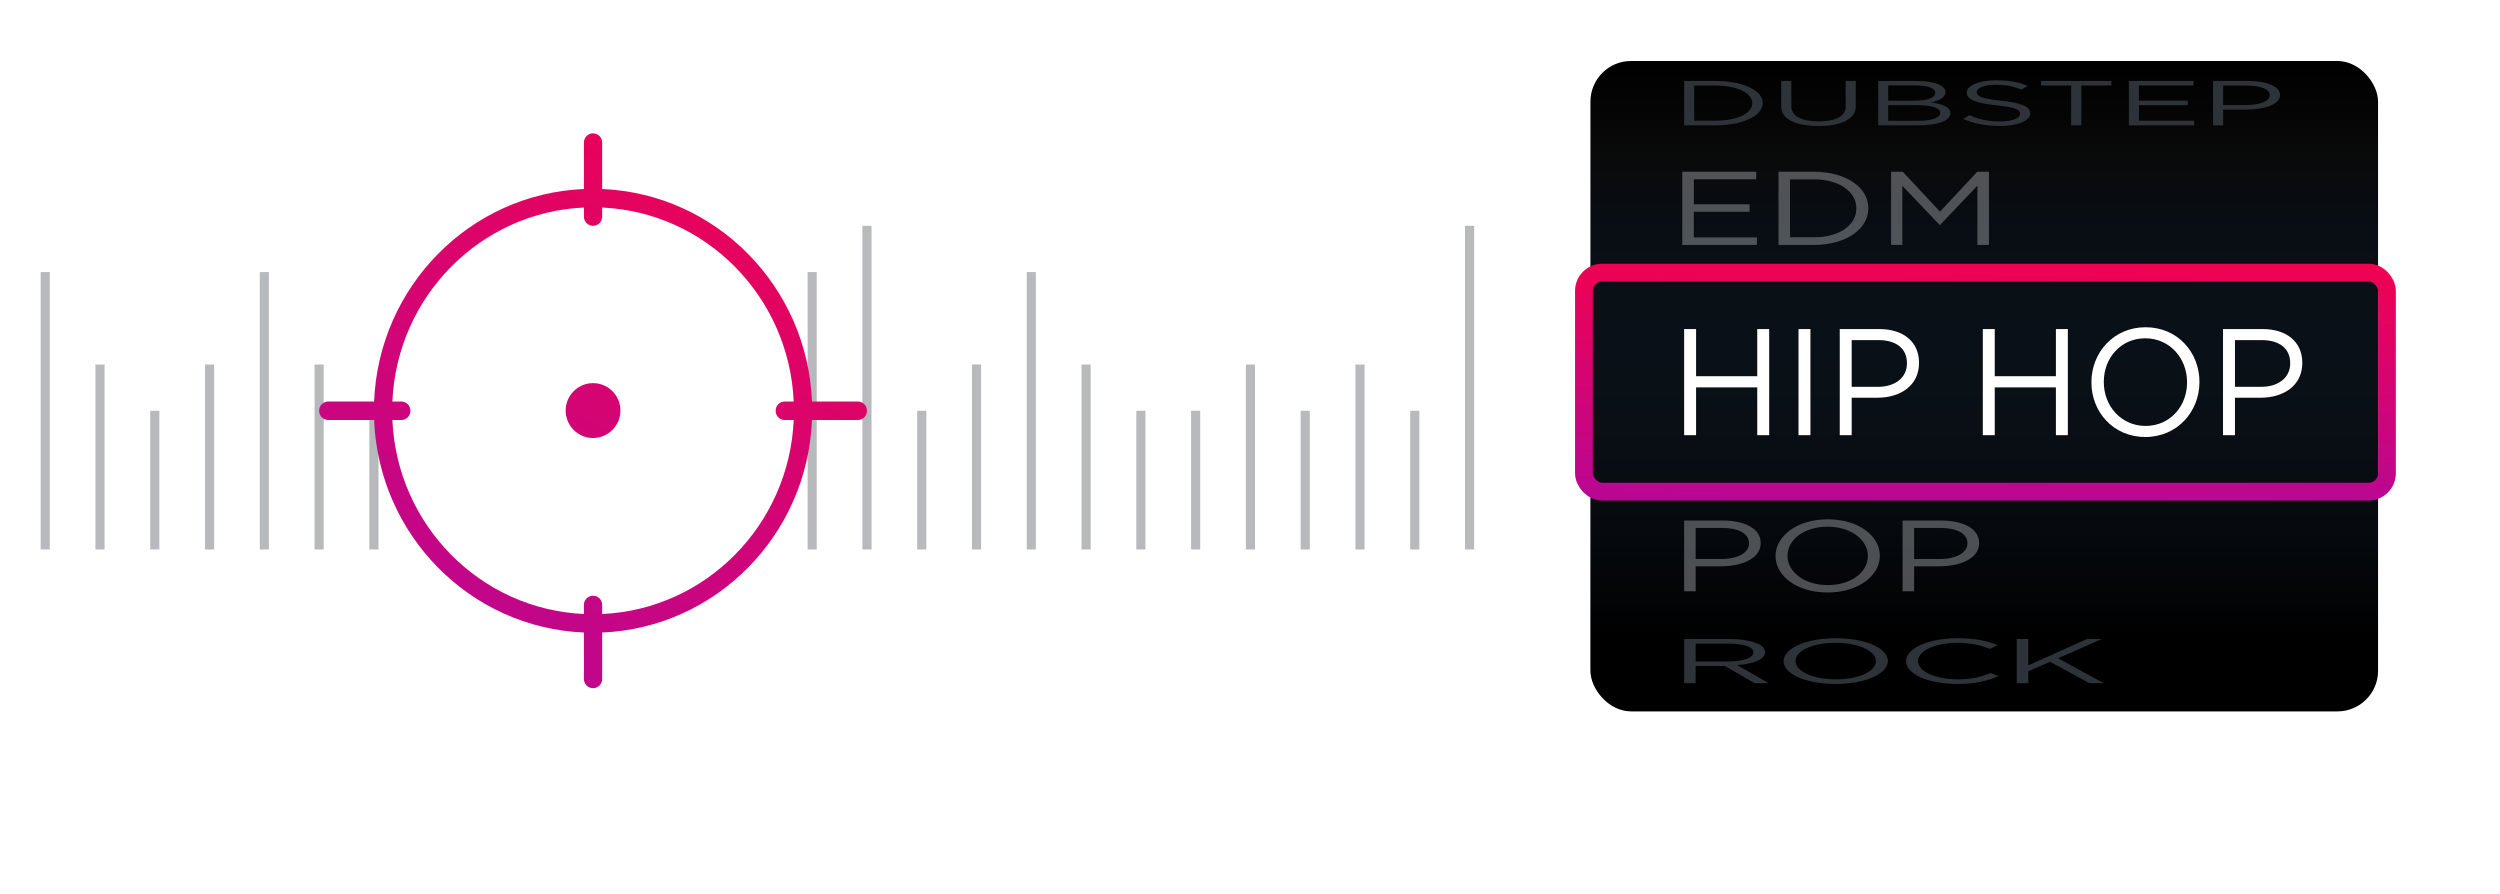 <svg xmlns="http://www.w3.org/2000/svg" xmlns:xlink="http://www.w3.org/1999/xlink" width="492px" height="176px" viewBox="0 0 492 176"><title>173FC0D2-C6BC-4D75-87BC-494E1BFFF38C</title><desc>Created with sketchtool.</desc><defs><linearGradient x1="50%" y1="0%" x2="50%" y2="100%" id="linearGradient-1"><stop stop-color="#A7A7A7" stop-opacity="0" offset="0%"></stop><stop stop-color="#909090" stop-opacity="0.033" offset="8.041%"></stop><stop stop-color="#B3B3B3" stop-opacity="0.053" offset="13.933%"></stop><stop stop-color="#6CB5FF" stop-opacity="0.07" offset="22.308%"></stop><stop stop-color="#000000" stop-opacity="0.259" offset="88.661%"></stop><stop stop-color="#000000" stop-opacity="0.119" offset="100%"></stop></linearGradient><rect id="path-2" x="305" y="0" width="155" height="128" rx="8"></rect><filter x="-27.1%" y="-23.4%" width="154.2%" height="165.6%" filterUnits="objectBoundingBox" id="filter-3"><feGaussianBlur stdDeviation="12"></feGaussianBlur></filter><filter x="-10.0%" y="-36.8%" width="120.9%" height="173.6%" filterUnits="objectBoundingBox" id="filter-4"><feGaussianBlur stdDeviation="4"></feGaussianBlur></filter><path d="M0.797,69.842 L0.797,48.958 L3.15,48.958 L3.15,58.236 L15.182,58.236 L15.182,48.958 L17.535,48.958 L17.535,69.842 L15.182,69.842 L15.182,60.444 L3.15,60.444 L3.15,69.842 L0.797,69.842 Z M23.302,69.842 L23.302,48.958 L25.654,48.958 L25.654,69.842 L23.302,69.842 Z M31.421,69.842 L31.421,48.958 L39.224,48.958 C43.93,48.958 47.027,51.464 47.027,55.581 L47.027,55.641 C47.027,60.146 43.275,62.473 38.837,62.473 L33.774,62.473 L33.774,69.842 L31.421,69.842 Z M33.774,60.325 L38.927,60.325 C42.381,60.325 44.645,58.475 44.645,55.73 L44.645,55.671 C44.645,52.687 42.411,51.136 39.046,51.136 L33.774,51.136 L33.774,60.325 Z M59.574,69.842 L59.574,48.958 L61.927,48.958 L61.927,58.236 L73.959,58.236 L73.959,48.958 L76.312,48.958 L76.312,69.842 L73.959,69.842 L73.959,60.444 L61.927,60.444 L61.927,69.842 L59.574,69.842 Z M91.549,70.2 C85.206,70.2 80.947,65.218 80.947,59.46 L80.947,59.4 C80.947,53.642 85.265,48.6 91.609,48.6 C97.953,48.6 102.212,53.582 102.212,59.34 L102.212,59.4 C102.212,65.158 97.893,70.2 91.549,70.2 Z M91.609,68.022 C96.374,68.022 99.769,64.203 99.769,59.46 L99.769,59.4 C99.769,54.656 96.315,50.778 91.549,50.778 C86.784,50.778 83.389,54.597 83.389,59.34 L83.389,59.4 C83.389,64.144 86.844,68.022 91.609,68.022 Z M106.847,69.842 L106.847,48.958 L114.65,48.958 C119.355,48.958 122.453,51.464 122.453,55.581 L122.453,55.641 C122.453,60.146 118.7,62.473 114.263,62.473 L109.2,62.473 L109.2,69.842 L106.847,69.842 Z M109.2,60.325 L114.352,60.325 C117.807,60.325 120.07,58.475 120.07,55.73 L120.07,55.671 C120.07,52.687 117.837,51.136 114.471,51.136 L109.2,51.136 L109.2,60.325 Z" id="path-5"></path><filter x="-7.4%" y="-41.7%" width="114.8%" height="183.3%" filterUnits="objectBoundingBox" id="filter-6"><feGaussianBlur stdDeviation="3"></feGaussianBlur></filter><linearGradient x1="56.812%" y1="-35.963%" x2="50%" y2="148.325%" id="linearGradient-7"><stop stop-color="#FF003E" offset="0%"></stop><stop stop-color="#A409AD" offset="100%"></stop></linearGradient><linearGradient x1="100%" y1="-31.095%" x2="10.024%" y2="145.143%" id="linearGradient-8"><stop stop-color="#FF003E" offset="0%"></stop><stop stop-color="#A409AD" offset="100%"></stop></linearGradient></defs><g id="Home" stroke="none" stroke-width="1" fill="none" fill-rule="evenodd"><g id="Desktop_Full-Length" transform="translate(-772, -3416)"><g id="Group-32" transform="translate(780, 3428)"><g id="Rectangle"><use fill="black" fill-opacity="1" filter="url(#filter-3)" xlink:href="#path-2"></use><use fill="url(#linearGradient-1)" fill-rule="evenodd" xlink:href="#path-2"></use></g><g id="Graphic/genre-selector" filter="url(#filter-4)" transform="translate(0, 3)"><g id="Genre-wheel" transform="translate(322.641, 0.8)"><path d="M0.432,32.4 L0.432,18 L14.979,18 L14.979,19.481 L2.703,19.481 L2.703,24.398 L13.685,24.398 L13.685,25.879 L2.703,25.879 L2.703,30.919 L15.123,30.919 L15.123,32.4 L0.432,32.4 Z M19.367,32.4 L19.367,18 L26.354,18 C32.679,18 37.049,21.106 37.049,25.159 L37.049,25.2 C37.049,29.253 32.679,32.4 26.354,32.4 L19.367,32.4 Z M26.354,19.502 L21.639,19.502 L21.639,30.898 L26.354,30.898 C31.442,30.898 34.691,28.43 34.691,25.241 L34.691,25.2 C34.691,22.011 31.442,19.502 26.354,19.502 Z M41.523,32.4 L41.523,18 L43.823,18 L51.154,25.858 L58.486,18 L60.786,18 L60.786,32.4 L58.514,32.4 L58.514,20.736 L51.183,28.45 L51.068,28.45 L43.737,20.757 L43.737,32.4 L41.523,32.4 Z" id="EDM" fill="#7E8185" opacity="0.604"></path><g id="HIP-HOP"><use fill="black" fill-opacity="1" filter="url(#filter-6)" xlink:href="#path-5"></use><use fill="#FFFFFF" fill-rule="evenodd" xlink:href="#path-5"></use></g><path d="M0.797,100.561 L0.797,86.639 L8.329,86.639 C12.872,86.639 15.862,88.309 15.862,91.054 L15.862,91.094 C15.862,94.097 12.239,95.649 7.956,95.649 L3.068,95.649 L3.068,100.561 L0.797,100.561 Z M3.068,94.217 L8.042,94.217 C11.377,94.217 13.562,92.983 13.562,91.154 L13.562,91.114 C13.562,89.125 11.406,88.091 8.157,88.091 L3.068,88.091 L3.068,94.217 Z M29.019,100.8 C22.895,100.8 18.784,97.478 18.784,93.64 L18.784,93.6 C18.784,89.761 22.953,86.4 29.076,86.4 C35.2,86.4 39.311,89.722 39.311,93.56 L39.311,93.6 C39.311,97.439 35.143,100.8 29.019,100.8 Z M29.076,99.348 C33.676,99.348 36.954,96.802 36.954,93.64 L36.954,93.6 C36.954,90.438 33.619,87.852 29.019,87.852 C24.419,87.852 21.141,90.398 21.141,93.56 L21.141,93.6 C21.141,96.762 24.476,99.348 29.076,99.348 Z M43.786,100.561 L43.786,86.639 L51.318,86.639 C55.861,86.639 58.851,88.309 58.851,91.054 L58.851,91.094 C58.851,94.097 55.228,95.649 50.945,95.649 L46.057,95.649 L46.057,100.561 L43.786,100.561 Z M46.057,94.217 L51.031,94.217 C54.366,94.217 56.551,92.983 56.551,91.154 L56.551,91.114 C56.551,89.125 54.395,88.091 51.146,88.091 L46.057,88.091 L46.057,94.217 Z" id="POP" fill="#7E8185" opacity="0.597"></path><path d="M0.797,118.651 L0.797,109.949 L9.451,109.949 C11.923,109.949 13.907,110.272 15.172,110.819 C16.149,111.242 16.724,111.851 16.724,112.535 L16.724,112.56 C16.724,114.002 14.424,114.847 11.262,115.096 L17.443,118.651 L14.654,118.651 L8.818,115.27 L3.068,115.27 L3.068,118.651 L0.797,118.651 Z M3.068,114.387 L9.249,114.387 C12.268,114.387 14.424,113.716 14.424,112.597 L14.424,112.572 C14.424,111.503 12.527,110.857 9.278,110.857 L3.068,110.857 L3.068,114.387 Z M30.6,118.8 C24.476,118.8 20.365,116.724 20.365,114.325 L20.365,114.3 C20.365,111.901 24.534,109.8 30.658,109.8 C36.781,109.8 40.893,111.876 40.893,114.275 L40.893,114.3 C40.893,116.699 36.724,118.8 30.6,118.8 Z M30.658,117.893 C35.258,117.893 38.535,116.301 38.535,114.325 L38.535,114.3 C38.535,112.323 35.2,110.707 30.6,110.707 C26,110.707 22.723,112.299 22.723,114.275 L22.723,114.3 C22.723,116.277 26.058,117.893 30.658,117.893 Z M54.567,118.8 C48.76,118.8 44.476,116.823 44.476,114.325 L44.476,114.3 C44.476,111.839 48.731,109.8 54.653,109.8 C58.305,109.8 60.49,110.359 62.502,111.18 L60.95,111.901 C59.253,111.205 57.356,110.707 54.625,110.707 C50.168,110.707 46.833,112.274 46.833,114.275 L46.833,114.3 C46.833,116.314 50.197,117.893 54.625,117.893 C57.385,117.893 59.196,117.433 61.122,116.637 L62.617,117.271 C60.518,118.191 58.218,118.8 54.567,118.8 Z M66.258,118.651 L66.258,109.949 L68.529,109.949 L68.529,115.145 L80.087,109.949 L83.019,109.949 L74.394,113.753 L83.393,118.651 L80.547,118.651 L72.813,114.437 L68.529,116.314 L68.529,118.651 L66.258,118.651 Z" id="ROCK" fill="#2D3339"></path><path d="M0.797,8.863 L0.797,0.125 L6.91,0.125 C12.444,0.125 16.268,2.01 16.268,4.469 L16.268,4.494 C16.268,6.953 12.444,8.863 6.91,8.863 L0.797,8.863 Z M6.91,1.036 L2.784,1.036 L2.784,7.951 L6.91,7.951 C11.363,7.951 14.205,6.454 14.205,4.519 L14.205,4.494 C14.205,2.559 11.363,1.036 6.91,1.036 Z M27.227,9 C22.875,9 19.906,7.677 19.906,5.205 L19.906,0.125 L21.894,0.125 L21.894,5.143 C21.894,7.028 23.931,8.089 27.277,8.089 C30.522,8.089 32.585,7.115 32.585,5.205 L32.585,0.125 L34.573,0.125 L34.573,5.13 C34.573,7.677 31.629,9 27.227,9 Z M38.991,8.863 L38.991,0.125 L46.487,0.125 C48.5,0.125 50.085,0.412 51.091,0.899 C51.821,1.273 52.223,1.735 52.223,2.297 L52.223,2.322 C52.223,3.458 50.814,4.044 49.431,4.344 C51.519,4.656 53.204,5.255 53.204,6.454 L53.204,6.479 C53.204,7.976 50.663,8.863 46.815,8.863 L38.991,8.863 Z M50.211,2.459 L50.211,2.434 C50.211,1.573 48.827,1.011 46.311,1.011 L40.953,1.011 L40.953,4.019 L46.16,4.019 C48.55,4.019 50.211,3.483 50.211,2.459 Z M51.192,6.391 C51.192,5.442 49.582,4.893 46.513,4.893 L40.953,4.893 L40.953,7.976 L46.865,7.976 C49.531,7.976 51.192,7.39 51.192,6.416 L51.192,6.391 Z M62.905,8.988 C60.113,8.988 57.824,8.526 55.711,7.589 L56.943,6.865 C58.78,7.689 60.541,8.101 62.981,8.101 C65.346,8.101 66.905,7.477 66.905,6.616 L66.905,6.591 C66.905,5.779 66.025,5.318 62.327,4.931 C58.277,4.494 56.415,3.845 56.415,2.409 L56.415,2.384 C56.415,1.011 58.855,0 62.201,0 C64.767,0 66.603,0.362 68.389,1.074 L67.232,1.835 C65.597,1.173 63.962,0.886 62.151,0.886 C59.861,0.886 58.402,1.51 58.402,2.297 L58.402,2.322 C58.402,3.146 59.308,3.607 63.182,4.019 C67.106,4.444 68.918,5.155 68.918,6.491 L68.918,6.516 C68.918,8.014 66.402,8.988 62.905,8.988 Z M76.959,8.863 L76.959,1.036 L71.047,1.036 L71.047,0.125 L84.883,0.125 L84.883,1.036 L78.971,1.036 L78.971,8.863 L76.959,8.863 Z M88.32,8.863 L88.32,0.125 L101.049,0.125 L101.049,1.024 L90.307,1.024 L90.307,4.007 L99.917,4.007 L99.917,4.906 L90.307,4.906 L90.307,7.964 L101.175,7.964 L101.175,8.863 L88.32,8.863 Z M104.889,8.863 L104.889,0.125 L111.48,0.125 C115.454,0.125 118.071,1.173 118.071,2.896 L118.071,2.921 C118.071,4.806 114.901,5.779 111.153,5.779 L106.876,5.779 L106.876,8.863 L104.889,8.863 Z M106.876,4.881 L111.228,4.881 C114.146,4.881 116.058,4.107 116.058,2.958 L116.058,2.933 C116.058,1.685 114.172,1.036 111.329,1.036 L106.876,1.036 L106.876,4.881 Z" id="DUBSTEP" fill="#2D3339"></path></g><rect id="selection" stroke="url(#linearGradient-7)" stroke-width="3.5" x="303.719" y="38.65" width="158.031" height="43.1" rx="3.594"></rect><rect id="divider" fill="#FFFFFF" x="291.094" y="0.323" width="1.797" height="123.752"></rect><g id="waveform" transform="translate(0, 29.441)"><rect id="Rectangle-13" fill="#B8B9BC" x="0" y="9.099" width="1.797" height="54.597"></rect><rect id="Rectangle-13-Copy" fill="#B8B9BC" x="10.781" y="27.298" width="1.797" height="36.398"></rect><rect id="Rectangle-13-Copy-2" fill="#B8B9BC" x="21.562" y="36.398" width="1.797" height="27.298"></rect><rect id="Rectangle-13-Copy-6" fill="#B8B9BC" x="64.688" y="36.398" width="1.797" height="27.298"></rect><rect id="Rectangle-13-Copy-7" fill="#FFFFFF" x="75.469" y="36.398" width="1.797" height="27.298"></rect><rect id="Rectangle-13-Copy-16" fill="#B8B9BC" x="172.5" y="36.398" width="1.797" height="27.298"></rect><rect id="Rectangle-13-Copy-21" fill="#B8B9BC" x="226.406" y="36.398" width="1.797" height="27.298"></rect><rect id="Rectangle-13-Copy-24" fill="#B8B9BC" x="247.969" y="36.398" width="1.797" height="27.298"></rect><rect id="Rectangle-13-Copy-26" fill="#B8B9BC" x="269.531" y="36.398" width="1.797" height="27.298"></rect><rect id="Rectangle-13-Copy-20" fill="#B8B9BC" x="215.625" y="36.398" width="1.797" height="27.298"></rect><rect id="Rectangle-13-Copy-3" fill="#B8B9BC" x="32.344" y="27.298" width="1.797" height="36.398"></rect><rect id="Rectangle-13-Copy-5" fill="#B8B9BC" x="53.906" y="27.298" width="1.797" height="36.398"></rect><rect id="Rectangle-13-Copy-8" fill="#FFFFFF" x="86.25" y="27.298" width="1.797" height="36.398"></rect><rect id="Rectangle-13-Copy-13" fill="#FFFFFF" x="140.156" y="27.298" width="1.797" height="36.398"></rect><rect id="Rectangle-13-Copy-17" fill="#B8B9BC" x="183.281" y="27.298" width="1.797" height="36.398"></rect><rect id="Rectangle-13-Copy-19" fill="#B8B9BC" x="204.844" y="27.298" width="1.797" height="36.398"></rect><rect id="Rectangle-13-Copy-22" fill="#B8B9BC" x="237.188" y="27.298" width="1.797" height="36.398"></rect><rect id="Rectangle-13-Copy-25" fill="#B8B9BC" x="258.75" y="27.298" width="1.797" height="36.398"></rect><rect id="Rectangle-13-Copy-11" fill="#FFFFFF" x="118.594" y="27.298" width="1.797" height="36.398"></rect><rect id="Rectangle-13-Copy-12" fill="#FFFFFF" x="129.375" y="27.298" width="1.797" height="36.398"></rect><rect id="Rectangle-13-Copy-4" fill="#B8B9BC" x="43.125" y="9.099" width="1.797" height="54.597"></rect><rect id="Rectangle-13-Copy-9" fill="#FFFFFF" x="97.031" y="9.099" width="1.797" height="54.597"></rect><rect id="Rectangle-13-Copy-14" fill="#B8B9BC" x="150.938" y="9.099" width="1.797" height="54.597"></rect><rect id="Rectangle-13-Copy-18" fill="#B8B9BC" x="194.062" y="9.099" width="1.797" height="54.597"></rect><rect id="Rectangle-13-Copy-10" fill="#FFFFFF" x="107.812" y="0" width="1.797" height="63.696"></rect><rect id="Rectangle-13-Copy-15" fill="#B8B9BC" x="161.719" y="0" width="1.797" height="63.696"></rect><rect id="Rectangle-13-Copy-23" fill="#B8B9BC" x="280.312" y="0" width="1.797" height="63.696"></rect></g><g id="icon/target" transform="translate(54.805, 11.242)" fill="url(#linearGradient-8)" fill-rule="nonzero"><path d="M10.818,52.777 C11.736,30.102 29.721,11.886 52.109,10.957 L52.109,1.797 C52.109,0.804 52.914,1.82298472e-16 53.906,0 C54.899,-1.82298472e-16 55.703,0.804 55.703,1.797 L55.703,10.957 C78.091,11.886 96.077,30.102 96.994,52.777 L106.016,52.777 C107.008,52.777 107.812,53.581 107.812,54.574 L107.812,54.62 C107.812,55.612 107.008,56.417 106.016,56.417 L96.994,56.417 C96.077,79.091 78.091,97.307 55.703,98.237 L55.703,107.396 C55.703,108.389 54.899,109.193 53.906,109.193 C52.914,109.193 52.109,108.389 52.109,107.396 L52.109,98.237 C29.721,97.307 11.736,79.091 10.818,56.417 L1.797,56.417 C0.804,56.417 1.21532315e-16,55.612 0,54.62 L0,54.574 C-1.21532315e-16,53.581 0.804,52.777 1.797,52.777 L10.818,52.777 Z M14.415,52.777 L16.172,52.777 C17.164,52.777 17.969,53.581 17.969,54.574 L17.969,54.62 C17.969,55.612 17.164,56.417 16.172,56.417 L14.415,56.417 C15.328,77.081 31.706,93.669 52.109,94.594 L52.109,92.791 C52.109,91.799 52.914,90.994 53.906,90.994 C54.899,90.994 55.703,91.799 55.703,92.791 L55.703,94.594 C76.106,93.669 92.485,77.081 93.397,56.417 L91.641,56.417 C90.648,56.417 89.844,55.612 89.844,54.62 L89.844,54.574 C89.844,53.581 90.648,52.777 91.641,52.777 L93.397,52.777 C92.485,32.113 76.106,15.524 55.703,14.6 L55.703,16.402 C55.703,17.394 54.899,18.199 53.906,18.199 C52.914,18.199 52.109,17.394 52.109,16.402 L52.109,14.6 C31.706,15.524 15.328,32.113 14.415,52.777 Z M53.906,59.957 C50.929,59.957 48.516,57.539 48.516,54.557 C48.516,51.575 50.929,49.157 53.906,49.157 C56.883,49.157 59.297,51.575 59.297,54.557 C59.297,57.539 56.883,59.957 53.906,59.957 Z" id="Combined-Shape"></path></g></g></g></g></g></svg>